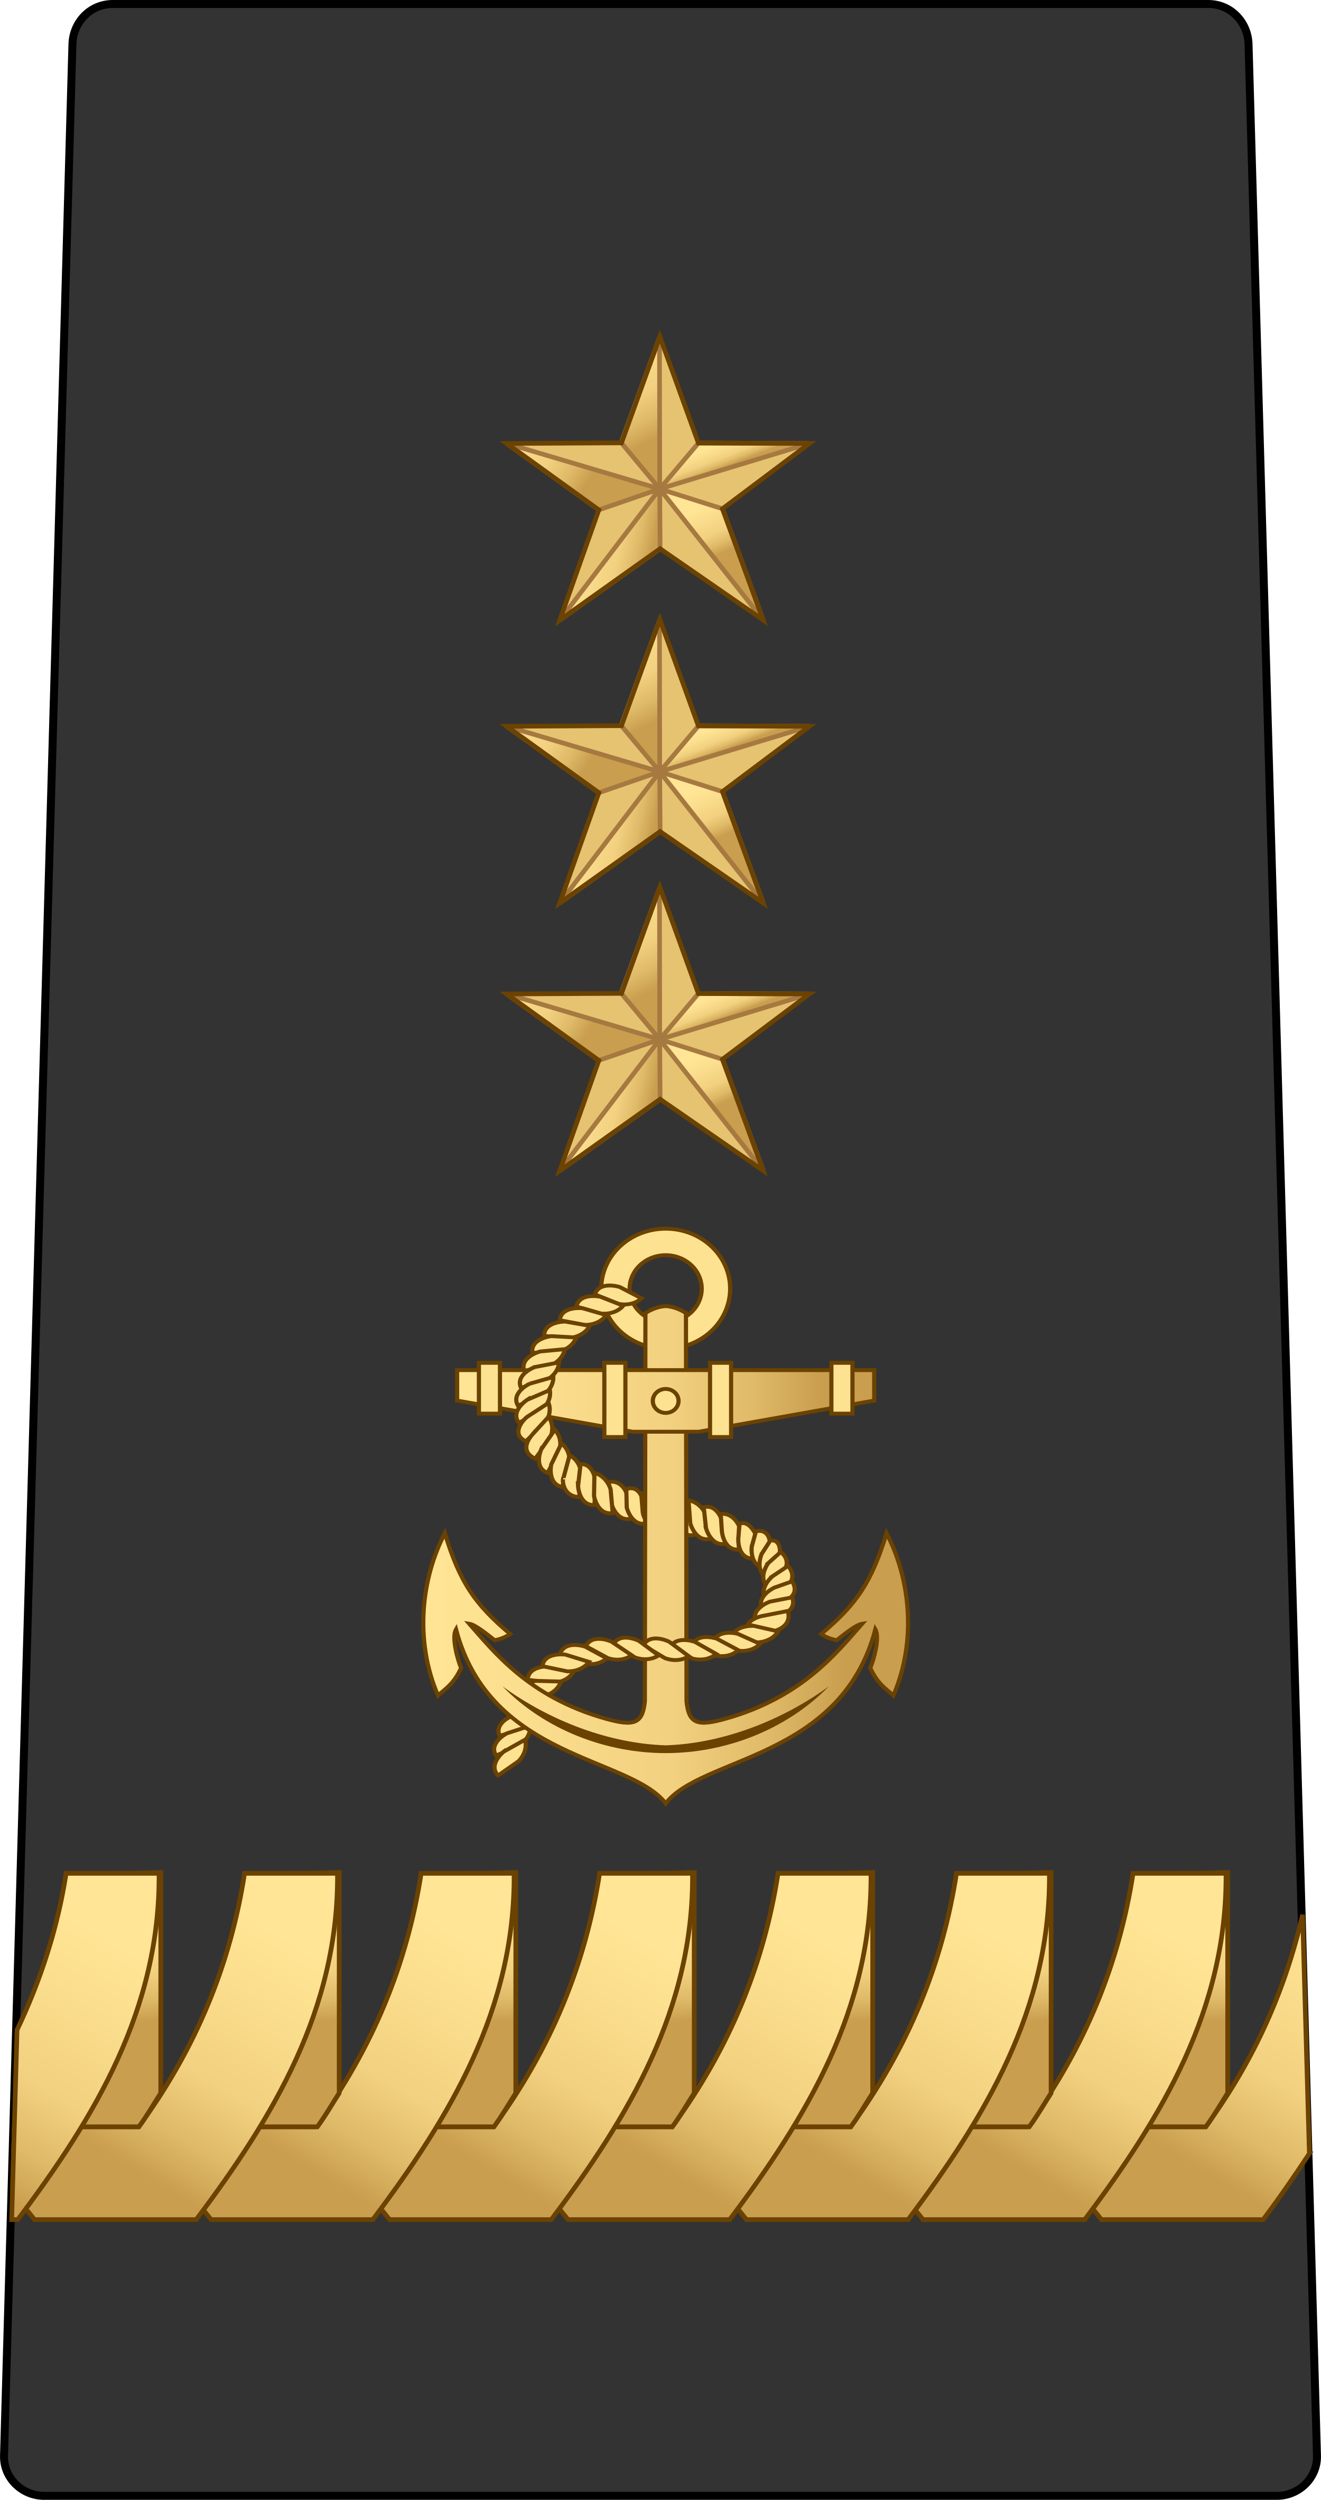 <?xml version="1.0" encoding="UTF-8" standalone="no"?>
<svg
   xmlns:dc="http://purl.org/dc/elements/1.1/"
   xmlns:cc="http://creativecommons.org/ns#"
   xmlns:rdf="http://www.w3.org/1999/02/22-rdf-syntax-ns#"
   xmlns:svg="http://www.w3.org/2000/svg"
   xmlns="http://www.w3.org/2000/svg"
   xmlns:xlink="http://www.w3.org/1999/xlink"
   xmlns:sodipodi="http://sodipodi.sourceforge.net/DTD/sodipodi-0.dtd"
   xmlns:inkscape="http://www.inkscape.org/namespaces/inkscape"
   width="74.603mm"
   height="141.111mm"
   viewBox="0 0 74.603 141.111"
   version="1.1"
   id="svg8"
   inkscape:version="1.0.2-2 (e86c870879, 2021-01-15)"
   sodipodi:docname="Ethiopia-Navy-OF-8.svg">
  <defs
     id="defs2">
    <linearGradient
       id="linearGradient20221"
       gradientUnits="userSpaceOnUse"
       x1="274.913"
       y1="510.481"
       x2="397.753"
       y2="410.023">
      <stop
         id="stop20231"
         style="stop-color:#FFE595"
         offset="0" />
      <stop
         id="stop20229"
         style="stop-color:#FCE090"
         offset="0.168" />
      <stop
         id="stop20227"
         style="stop-color:#F2D180"
         offset="0.51" />
      <stop
         id="stop20225"
         style="stop-color:#DFBA68"
         offset="0.71" />
      <stop
         id="stop20223"
         style="stop-color:#C99E4E"
         offset="0.869" />
    </linearGradient>
    <inkscape:path-effect
       effect="bend_path"
       id="path-effect5187"
       is_visible="true"
       bendpath="m 3946.227,990.811 c -25.642,44.78 -60.878,88.855 38.896,142.857"
       prop_scale="1"
       scale_y_rel="false"
       vertical="true"
       bendpath-nodetypes="cc" />
    <inkscape:path-effect
       bendpath-nodetypes="cc"
       vertical="true"
       scale_y_rel="false"
       prop_scale="1"
       bendpath="m 3946.227,990.811 c -25.642,44.78 -60.878,88.855 38.896,142.857"
       is_visible="true"
       id="path-effect5304"
       effect="bend_path" />
    <inkscape:path-effect
       effect="bend_path"
       id="path-effect5187-4"
       is_visible="true"
       bendpath="m 3946.227,990.811 c -25.642,44.78 -60.878,88.855 38.896,142.857"
       prop_scale="1"
       scale_y_rel="false"
       vertical="true"
       bendpath-nodetypes="cc" />
    <inkscape:path-effect
       bendpath-nodetypes="cc"
       vertical="true"
       scale_y_rel="false"
       prop_scale="1"
       bendpath="m 3946.227,990.811 c -25.642,44.78 -60.878,88.855 38.896,142.857"
       is_visible="true"
       id="path-effect5304-3"
       effect="bend_path" />
    <inkscape:path-effect
       effect="bend_path"
       id="path-effect5187-8"
       is_visible="true"
       bendpath="m 3946.227,990.811 c -25.642,44.78 -60.878,88.855 38.896,142.857"
       prop_scale="1"
       scale_y_rel="false"
       vertical="true"
       bendpath-nodetypes="cc" />
    <inkscape:path-effect
       bendpath-nodetypes="cc"
       vertical="true"
       scale_y_rel="false"
       prop_scale="1"
       bendpath="m 3946.227,990.811 c -25.642,44.78 -60.878,88.855 38.896,142.857"
       is_visible="true"
       id="path-effect5304-4"
       effect="bend_path" />
    <inkscape:path-effect
       effect="bend_path"
       id="path-effect5187-7"
       is_visible="true"
       bendpath="m 3946.227,990.811 c -25.642,44.78 -60.878,88.855 38.896,142.857"
       prop_scale="1"
       scale_y_rel="false"
       vertical="true"
       bendpath-nodetypes="cc" />
    <inkscape:path-effect
       bendpath-nodetypes="cc"
       vertical="true"
       scale_y_rel="false"
       prop_scale="1"
       bendpath="m 3946.227,990.811 c -25.642,44.78 -60.878,88.855 38.896,142.857"
       is_visible="true"
       id="path-effect5304-8"
       effect="bend_path" />
    <linearGradient
       y2="1213.791"
       x2="4237.143"
       y1="1159.862"
       x1="4270.714"
       gradientTransform="matrix(0.294,0,0,0.282,-1000.258,-143.834)"
       gradientUnits="userSpaceOnUse"
       id="linearGradient7578"
       xlink:href="#linearGradient20221"
       inkscape:collect="always" />
    <linearGradient
       y2="1180.576"
       x2="4272.857"
       y1="1152.719"
       x1="4270.714"
       gradientTransform="matrix(0.294,0,0,0.282,-1010.336,-143.834)"
       gradientUnits="userSpaceOnUse"
       id="linearGradient7580"
       xlink:href="#linearGradient20221"
       inkscape:collect="always" />
    <linearGradient
       y2="1213.791"
       x2="4237.143"
       y1="1159.862"
       x1="4270.714"
       gradientTransform="matrix(0.294,0,0,0.282,-1010.336,-143.834)"
       gradientUnits="userSpaceOnUse"
       id="linearGradient7582"
       xlink:href="#linearGradient20221"
       inkscape:collect="always" />
    <linearGradient
       y2="1180.576"
       x2="4272.857"
       y1="1152.719"
       x1="4270.714"
       gradientTransform="matrix(0.294,0,0,0.282,-1020.308,-143.834)"
       gradientUnits="userSpaceOnUse"
       id="linearGradient7584"
       xlink:href="#linearGradient20221"
       inkscape:collect="always" />
    <linearGradient
       y2="1213.791"
       x2="4237.143"
       y1="1159.862"
       x1="4270.714"
       gradientTransform="matrix(0.294,0,0,0.282,-1020.308,-143.834)"
       gradientUnits="userSpaceOnUse"
       id="linearGradient7586"
       xlink:href="#linearGradient20221"
       inkscape:collect="always" />
    <linearGradient
       y2="1180.576"
       x2="4272.857"
       y1="1152.719"
       x1="4270.714"
       gradientTransform="matrix(0.294,0,0,0.282,-1030.386,-143.834)"
       gradientUnits="userSpaceOnUse"
       id="linearGradient7588"
       xlink:href="#linearGradient20221"
       inkscape:collect="always" />
    <linearGradient
       y2="1213.791"
       x2="4237.143"
       y1="1159.862"
       x1="4270.714"
       gradientTransform="matrix(0.294,0,0,0.282,-1030.386,-143.834)"
       gradientUnits="userSpaceOnUse"
       id="linearGradient7590"
       xlink:href="#linearGradient20221"
       inkscape:collect="always" />
    <linearGradient
       y2="1180.576"
       x2="4272.857"
       y1="1152.719"
       x1="4270.714"
       gradientTransform="matrix(0.294,0,0,0.282,-1040.463,-143.834)"
       gradientUnits="userSpaceOnUse"
       id="linearGradient7592"
       xlink:href="#linearGradient20221"
       inkscape:collect="always" />
    <linearGradient
       y2="1213.791"
       x2="4237.143"
       y1="1159.862"
       x1="4270.714"
       gradientTransform="matrix(0.294,0,0,0.282,-1040.463,-143.834)"
       gradientUnits="userSpaceOnUse"
       id="linearGradient7594"
       xlink:href="#linearGradient20221"
       inkscape:collect="always" />
    <linearGradient
       y2="1180.576"
       x2="4272.857"
       y1="1152.719"
       x1="4270.714"
       gradientTransform="matrix(0.294,0,0,0.282,-1050.541,-143.834)"
       gradientUnits="userSpaceOnUse"
       id="linearGradient7596"
       xlink:href="#linearGradient20221"
       inkscape:collect="always" />
    <linearGradient
       y2="1213.791"
       x2="4237.143"
       y1="1159.862"
       x1="4270.714"
       gradientTransform="matrix(0.294,0,0,0.282,-1050.541,-143.834)"
       gradientUnits="userSpaceOnUse"
       id="linearGradient7598"
       xlink:href="#linearGradient20221"
       inkscape:collect="always" />
    <linearGradient
       y2="1180.576"
       x2="4272.857"
       y1="1152.719"
       x1="4270.714"
       gradientTransform="matrix(0.294,0,0,0.282,-1060.514,-143.834)"
       gradientUnits="userSpaceOnUse"
       id="linearGradient7600"
       xlink:href="#linearGradient20221"
       inkscape:collect="always" />
    <linearGradient
       y2="1213.791"
       x2="4237.143"
       y1="1159.862"
       x1="4270.714"
       gradientTransform="matrix(0.294,0,0,0.282,-1060.514,-143.834)"
       gradientUnits="userSpaceOnUse"
       id="linearGradient7602"
       xlink:href="#linearGradient20221"
       inkscape:collect="always" />
    <linearGradient
       y2="1180.576"
       x2="4272.857"
       y1="1152.719"
       x1="4270.714"
       gradientTransform="matrix(0.294,0,0,0.282,-1070.591,-143.834)"
       gradientUnits="userSpaceOnUse"
       id="linearGradient7604"
       xlink:href="#linearGradient20221"
       inkscape:collect="always" />
    <linearGradient
       y2="1213.791"
       x2="4237.143"
       y1="1159.862"
       x1="4270.714"
       gradientTransform="matrix(0.294,0,0,0.282,-1070.591,-143.834)"
       gradientUnits="userSpaceOnUse"
       id="linearGradient7606"
       xlink:href="#linearGradient20221"
       inkscape:collect="always" />
    <linearGradient
       inkscape:collect="always"
       xlink:href="#linearGradient20221"
       id="linearGradient5119"
       gradientUnits="userSpaceOnUse"
       gradientTransform="matrix(3.403,0,0,3.403,-520.779,-1175.3)"
       x1="344.133"
       y1="476.541"
       x2="398.425"
       y2="488.178" />
    <linearGradient
       inkscape:collect="always"
       xlink:href="#linearGradient20221"
       id="linearGradient5121"
       gradientUnits="userSpaceOnUse"
       gradientTransform="matrix(3.403,0,0,3.403,-520.779,-1175.3)"
       x1="289.355"
       y1="417.233"
       x2="352.908"
       y2="456.477" />
    <linearGradient
       inkscape:collect="always"
       xlink:href="#linearGradient20221"
       id="linearGradient5123"
       gradientUnits="userSpaceOnUse"
       gradientTransform="matrix(0.968,3.263,-3.263,0.968,1875.29,-1410.04)"
       x1="299.143"
       y1="428.989"
       x2="376.453"
       y2="414.415" />
    <linearGradient
       inkscape:collect="always"
       xlink:href="#linearGradient20221"
       id="linearGradient5125"
       gradientUnits="userSpaceOnUse"
       x1="938.503"
       y1="226.848"
       x2="958.899"
       y2="279.48" />
    <linearGradient
       inkscape:collect="always"
       xlink:href="#linearGradient20221"
       id="linearGradient5127"
       gradientUnits="userSpaceOnUse"
       x1="900.344"
       y1="353.96"
       x2="949.768"
       y2="464.487" />
    <linearGradient
       inkscape:collect="always"
       xlink:href="#linearGradient20221"
       id="linearGradient5129"
       gradientUnits="userSpaceOnUse"
       gradientTransform="matrix(3.403,0,0,3.403,-520.779,-1175.3)"
       x1="344.133"
       y1="476.541"
       x2="398.425"
       y2="488.178" />
    <linearGradient
       inkscape:collect="always"
       xlink:href="#linearGradient20221"
       id="linearGradient5131"
       gradientUnits="userSpaceOnUse"
       gradientTransform="matrix(3.403,0,0,3.403,-520.779,-1175.3)"
       x1="289.355"
       y1="417.233"
       x2="352.908"
       y2="456.477" />
    <linearGradient
       inkscape:collect="always"
       xlink:href="#linearGradient20221"
       id="linearGradient5133"
       gradientUnits="userSpaceOnUse"
       gradientTransform="matrix(0.968,3.263,-3.263,0.968,1875.29,-1410.04)"
       x1="299.143"
       y1="428.989"
       x2="376.453"
       y2="414.415" />
    <linearGradient
       inkscape:collect="always"
       xlink:href="#linearGradient20221"
       id="linearGradient5135"
       gradientUnits="userSpaceOnUse"
       x1="938.503"
       y1="226.848"
       x2="958.899"
       y2="279.48" />
    <linearGradient
       inkscape:collect="always"
       xlink:href="#linearGradient20221"
       id="linearGradient5137"
       gradientUnits="userSpaceOnUse"
       x1="900.344"
       y1="353.96"
       x2="949.768"
       y2="464.487" />
    <linearGradient
       inkscape:collect="always"
       xlink:href="#linearGradient20221"
       id="linearGradient5139"
       gradientUnits="userSpaceOnUse"
       gradientTransform="matrix(3.403,0,0,3.403,-520.779,-1175.3)"
       x1="344.133"
       y1="476.541"
       x2="398.425"
       y2="488.178" />
    <linearGradient
       inkscape:collect="always"
       xlink:href="#linearGradient20221"
       id="linearGradient5141"
       gradientUnits="userSpaceOnUse"
       gradientTransform="matrix(3.403,0,0,3.403,-520.779,-1175.3)"
       x1="289.355"
       y1="417.233"
       x2="352.908"
       y2="456.477" />
    <linearGradient
       inkscape:collect="always"
       xlink:href="#linearGradient20221"
       id="linearGradient5143"
       gradientUnits="userSpaceOnUse"
       gradientTransform="matrix(0.968,3.263,-3.263,0.968,1875.29,-1410.04)"
       x1="299.143"
       y1="428.989"
       x2="376.453"
       y2="414.415" />
    <linearGradient
       inkscape:collect="always"
       xlink:href="#linearGradient20221"
       id="linearGradient5145"
       gradientUnits="userSpaceOnUse"
       x1="938.503"
       y1="226.848"
       x2="958.899"
       y2="279.48" />
    <linearGradient
       inkscape:collect="always"
       xlink:href="#linearGradient20221"
       id="linearGradient5147"
       gradientUnits="userSpaceOnUse"
       x1="900.344"
       y1="353.96"
       x2="949.768"
       y2="464.487" />
    <clipPath
       clipPathUnits="userSpaceOnUse"
       id="clipPath12526">
      <path
         d="M 11.991,11.991 H 583.285 V 829.899 H 11.991 Z"
         id="path12528"
         inkscape:connector-curvature="0" />
    </clipPath>
    <clipPath
       clipPathUnits="userSpaceOnUse"
       id="clipPath12526-0">
      <path
         d="M 11.991,11.991 H 583.285 V 829.899 H 11.991 Z"
         id="path12528-1"
         inkscape:connector-curvature="0" />
    </clipPath>
    <clipPath
       clipPathUnits="userSpaceOnUse"
       id="clipPath12526-4">
      <path
         d="M 11.991,11.991 H 583.285 V 829.899 H 11.991 Z"
         id="path12528-2"
         inkscape:connector-curvature="0" />
    </clipPath>
    <clipPath
       clipPathUnits="userSpaceOnUse"
       id="clipPath12526-6">
      <path
         d="M 11.991,11.991 H 583.285 V 829.899 H 11.991 Z"
         id="path12528-9"
         inkscape:connector-curvature="0" />
    </clipPath>
    <clipPath
       clipPathUnits="userSpaceOnUse"
       id="clipPath12526-9">
      <path
         d="M 11.991,11.991 H 583.285 V 829.899 H 11.991 Z"
         id="path12528-99"
         inkscape:connector-curvature="0" />
    </clipPath>
    <clipPath
       clipPathUnits="userSpaceOnUse"
       id="clipPath18928">
      <path
         d="M 11.991,11.991 H 583.285 V 829.899 H 11.991 Z"
         id="path18930"
         inkscape:connector-curvature="0" />
    </clipPath>
    <clipPath
       clipPathUnits="userSpaceOnUse"
       id="clipPath12526-62">
      <path
         d="M 11.991,11.991 H 583.285 V 829.899 H 11.991 Z"
         id="path12528-5"
         inkscape:connector-curvature="0" />
    </clipPath>
    <clipPath
       clipPathUnits="userSpaceOnUse"
       id="clipPath18928-4">
      <path
         d="M 11.991,11.991 H 583.285 V 829.899 H 11.991 Z"
         id="path18930-1"
         inkscape:connector-curvature="0" />
    </clipPath>
    <clipPath
       clipPathUnits="userSpaceOnUse"
       id="clipPath12526-2">
      <path
         d="M 11.991,11.991 H 583.285 V 829.899 H 11.991 Z"
         id="path12528-18"
         inkscape:connector-curvature="0" />
    </clipPath>
    <clipPath
       clipPathUnits="userSpaceOnUse"
       id="clipPath18928-5">
      <path
         d="M 11.991,11.991 H 583.285 V 829.899 H 11.991 Z"
         id="path18930-4"
         inkscape:connector-curvature="0" />
    </clipPath>
    <clipPath
       clipPathUnits="userSpaceOnUse"
       id="clipPath12526-3">
      <path
         d="M 11.991,11.991 H 583.285 V 829.899 H 11.991 Z"
         id="path12528-3"
         inkscape:connector-curvature="0" />
    </clipPath>
    <clipPath
       clipPathUnits="userSpaceOnUse"
       id="clipPath18928-3">
      <path
         d="M 11.991,11.991 H 583.285 V 829.899 H 11.991 Z"
         id="path18930-3"
         inkscape:connector-curvature="0" />
    </clipPath>
    <clipPath
       clipPathUnits="userSpaceOnUse"
       id="clipPath12526-44">
      <path
         d="M 11.991,11.991 H 583.285 V 829.899 H 11.991 Z"
         id="path12528-34"
         inkscape:connector-curvature="0" />
    </clipPath>
    <clipPath
       clipPathUnits="userSpaceOnUse"
       id="clipPath18928-6">
      <path
         d="M 11.991,11.991 H 583.285 V 829.899 H 11.991 Z"
         id="path18930-34"
         inkscape:connector-curvature="0" />
    </clipPath>
    <clipPath
       clipPathUnits="userSpaceOnUse"
       id="clipPath12526-93">
      <path
         d="M 11.991,11.991 H 583.285 V 829.899 H 11.991 Z"
         id="path12528-13"
         inkscape:connector-curvature="0" />
    </clipPath>
    <clipPath
       id="clipPath12526-8"
       clipPathUnits="userSpaceOnUse">
      <path
         inkscape:connector-curvature="0"
         id="path12528-8"
         d="M 11.991,11.991 H 583.285 V 829.899 H 11.991 Z" />
    </clipPath>
    <clipPath
       id="clipPath12526-0-5"
       clipPathUnits="userSpaceOnUse">
      <path
         inkscape:connector-curvature="0"
         id="path12528-1-3"
         d="M 11.991,11.991 H 583.285 V 829.899 H 11.991 Z" />
    </clipPath>
    <clipPath
       id="clipPath12526-4-9"
       clipPathUnits="userSpaceOnUse">
      <path
         inkscape:connector-curvature="0"
         id="path12528-2-8"
         d="M 11.991,11.991 H 583.285 V 829.899 H 11.991 Z" />
    </clipPath>
    <clipPath
       id="clipPath12526-6-3"
       clipPathUnits="userSpaceOnUse">
      <path
         inkscape:connector-curvature="0"
         id="path12528-9-2"
         d="M 11.991,11.991 H 583.285 V 829.899 H 11.991 Z" />
    </clipPath>
    <clipPath
       id="clipPath12526-9-1"
       clipPathUnits="userSpaceOnUse">
      <path
         inkscape:connector-curvature="0"
         id="path12528-99-5"
         d="M 11.991,11.991 H 583.285 V 829.899 H 11.991 Z" />
    </clipPath>
    <clipPath
       id="clipPath18928-34"
       clipPathUnits="userSpaceOnUse">
      <path
         inkscape:connector-curvature="0"
         id="path18930-33"
         d="M 11.991,11.991 H 583.285 V 829.899 H 11.991 Z" />
    </clipPath>
    <clipPath
       id="clipPath12526-62-9"
       clipPathUnits="userSpaceOnUse">
      <path
         inkscape:connector-curvature="0"
         id="path12528-5-6"
         d="M 11.991,11.991 H 583.285 V 829.899 H 11.991 Z" />
    </clipPath>
    <clipPath
       id="clipPath18928-4-5"
       clipPathUnits="userSpaceOnUse">
      <path
         inkscape:connector-curvature="0"
         id="path18930-1-5"
         d="M 11.991,11.991 H 583.285 V 829.899 H 11.991 Z" />
    </clipPath>
    <clipPath
       id="clipPath12526-2-2"
       clipPathUnits="userSpaceOnUse">
      <path
         inkscape:connector-curvature="0"
         id="path12528-18-4"
         d="M 11.991,11.991 H 583.285 V 829.899 H 11.991 Z" />
    </clipPath>
    <clipPath
       id="clipPath18928-5-7"
       clipPathUnits="userSpaceOnUse">
      <path
         inkscape:connector-curvature="0"
         id="path18930-4-5"
         d="M 11.991,11.991 H 583.285 V 829.899 H 11.991 Z" />
    </clipPath>
    <clipPath
       id="clipPath12526-3-8"
       clipPathUnits="userSpaceOnUse">
      <path
         inkscape:connector-curvature="0"
         id="path12528-3-7"
         d="M 11.991,11.991 H 583.285 V 829.899 H 11.991 Z" />
    </clipPath>
    <clipPath
       id="clipPath18928-3-8"
       clipPathUnits="userSpaceOnUse">
      <path
         inkscape:connector-curvature="0"
         id="path18930-3-6"
         d="M 11.991,11.991 H 583.285 V 829.899 H 11.991 Z" />
    </clipPath>
    <clipPath
       id="clipPath12526-44-1"
       clipPathUnits="userSpaceOnUse">
      <path
         inkscape:connector-curvature="0"
         id="path12528-34-6"
         d="M 11.991,11.991 H 583.285 V 829.899 H 11.991 Z" />
    </clipPath>
    <clipPath
       id="clipPath18928-6-3"
       clipPathUnits="userSpaceOnUse">
      <path
         inkscape:connector-curvature="0"
         id="path18930-34-8"
         d="M 11.991,11.991 H 583.285 V 829.899 H 11.991 Z" />
    </clipPath>
    <clipPath
       id="clipPath12526-93-1"
       clipPathUnits="userSpaceOnUse">
      <path
         inkscape:connector-curvature="0"
         id="path12528-13-7"
         d="M 11.991,11.991 H 583.285 V 829.899 H 11.991 Z" />
    </clipPath>
    <linearGradient
       inkscape:collect="always"
       xlink:href="#linearGradient20221"
       id="linearGradient1335"
       x1="-420.433"
       y1="690.032"
       x2="-374.638"
       y2="690.032"
       gradientUnits="userSpaceOnUse" />
    <linearGradient
       inkscape:collect="always"
       xlink:href="#linearGradient20221"
       id="linearGradient1343"
       x1="-417.261"
       y1="674.483"
       x2="-377.809"
       y2="674.483"
       gradientUnits="userSpaceOnUse" />
  </defs>
  <sodipodi:namedview
     id="base"
     pagecolor="#ffffff"
     bordercolor="#666666"
     borderopacity="1.0"
     inkscape:pageopacity="0.0"
     inkscape:pageshadow="2"
     inkscape:zoom="0.7"
     inkscape:cx="-199.12389"
     inkscape:cy="379.68542"
     inkscape:document-units="mm"
     inkscape:current-layer="layer1"
     showgrid="false"
     inkscape:window-width="1920"
     inkscape:window-height="991"
     inkscape:window-x="-9"
     inkscape:window-y="-9"
     inkscape:window-maximized="1"
     inkscape:snap-bbox="true"
     inkscape:snap-bbox-midpoints="true"
     inkscape:document-rotation="0" />
  <g
     inkscape:label="Layer 1"
     inkscape:groupmode="layer"
     id="layer1"
     transform="translate(-178.652,-73.834)">
    <path
       sodipodi:nodetypes="cssccccsscc"
       inkscape:connector-curvature="0"
       id="path4215"
       d="m 181.152,214.72 c -1.259,0 -2.309,-1.014 -2.273,-2.273 L 182.743,76.332 c 0.036,-1.259 1.014,-2.273 2.273,-2.273 v 0 c 20.625,0 41.25,0 61.874,0 v 0 c 1.259,0 2.238,1.014 2.273,2.273 l 3.865,136.114 c 0.036,1.259 -1.014,2.273 -2.273,2.273 -23.201,0 -46.403,0 -69.604,0 z"
       style="opacity:1;fill:#333333;fill-opacity:1;fill-rule:nonzero;stroke:#000000;stroke-width:0.45;stroke-linecap:round;stroke-linejoin:round;stroke-miterlimit:4;stroke-dasharray:none;stroke-dashoffset:0;stroke-opacity:1" />
    <g
       id="g8145"
       transform="matrix(0.028,0,0,0.028,192.542,123.755)"
       style="stroke-width:9.392;stroke-miterlimit:4;stroke-dasharray:none">
      <path
         inkscape:connector-curvature="0"
         id="path8147"
         style="fill:#e6c371;fill-opacity:1;fill-rule:evenodd;stroke:none;stroke-width:9.392;stroke-miterlimit:4;stroke-dasharray:none"
         d="m 757.476,219.746 77.357,-214.213 77.736,214.562 223.961,0.868 L 961.118,352.619 1043.189,576.935 835.366,433.204 632.943,577.153 711.725,354.914 525.909,220.956 Z" />
      <path
         inkscape:connector-curvature="0"
         id="path8149"
         style="fill:url(#linearGradient5119);fill-opacity:1;fill-rule:evenodd;stroke:#a67940;stroke-width:9.392;stroke-miterlimit:4;stroke-dasharray:none;stroke-opacity:1"
         d="M 835.366,433.204 632.943,577.153 834.55,312.536 Z" />
      <path
         inkscape:connector-curvature="0"
         id="path8151"
         style="fill:url(#linearGradient5121);fill-opacity:1;fill-rule:evenodd;stroke:#a67940;stroke-width:9.392;stroke-miterlimit:4;stroke-dasharray:none;stroke-opacity:1"
         d="M 834.539,312.523 711.725,354.914 525.909,220.956 Z" />
      <path
         inkscape:connector-curvature="0"
         id="path8153"
         style="fill:url(#linearGradient5123);fill-opacity:1;fill-rule:evenodd;stroke:#a67940;stroke-width:9.392;stroke-miterlimit:4;stroke-dasharray:none;stroke-opacity:1"
         d="M 834.541,312.551 756.835,219.422 834.095,7.64 Z" />
      <path
         inkscape:connector-curvature="0"
         id="path8155"
         style="fill:url(#linearGradient5125);fill-opacity:1;fill-rule:evenodd;stroke:#a67940;stroke-width:9.392;stroke-miterlimit:4;stroke-dasharray:none;stroke-opacity:1"
         d="m 912.569,220.095 223.961,0.868 -301.975,91.585 z" />
      <path
         inkscape:connector-curvature="0"
         id="path8157"
         style="fill:url(#linearGradient5127);fill-opacity:1;fill-rule:evenodd;stroke:#a67940;stroke-width:9.392;stroke-miterlimit:4;stroke-dasharray:none;stroke-opacity:1"
         d="M 961.118,352.619 1043.189,576.935 834.555,312.565 Z" />
      <path
         inkscape:connector-curvature="0"
         id="path8159"
         style="fill:none;stroke:#6b4200;stroke-width:9.392;stroke-linecap:butt;stroke-linejoin:miter;stroke-miterlimit:4;stroke-dasharray:none;stroke-opacity:1"
         d="m 757.476,219.746 77.357,-214.213 77.736,214.562 223.961,0.868 L 961.118,352.619 1043.189,576.935 835.366,433.204 632.943,577.153 711.725,354.914 525.909,220.956 Z" />
    </g>
    <g
       transform="matrix(0.028,0,0,0.028,192.542,108.645)"
       id="g8171"
       style="stroke-width:9.392;stroke-miterlimit:4;stroke-dasharray:none">
      <path
         d="m 757.476,219.746 77.357,-214.213 77.736,214.562 223.961,0.868 L 961.118,352.619 1043.189,576.935 835.366,433.204 632.943,577.153 711.725,354.914 525.909,220.956 Z"
         style="fill:#e6c371;fill-opacity:1;fill-rule:evenodd;stroke:none;stroke-width:9.392;stroke-miterlimit:4;stroke-dasharray:none"
         id="path8173"
         inkscape:connector-curvature="0" />
      <path
         d="M 835.366,433.204 632.943,577.153 834.55,312.536 Z"
         style="fill:url(#linearGradient5129);fill-opacity:1;fill-rule:evenodd;stroke:#a67940;stroke-width:9.392;stroke-miterlimit:4;stroke-dasharray:none;stroke-opacity:1"
         id="path8175"
         inkscape:connector-curvature="0" />
      <path
         d="M 834.539,312.523 711.725,354.914 525.909,220.956 Z"
         style="fill:url(#linearGradient5131);fill-opacity:1;fill-rule:evenodd;stroke:#a67940;stroke-width:9.392;stroke-miterlimit:4;stroke-dasharray:none;stroke-opacity:1"
         id="path8177"
         inkscape:connector-curvature="0" />
      <path
         d="M 834.541,312.551 756.835,219.422 834.095,7.64 Z"
         style="fill:url(#linearGradient5133);fill-opacity:1;fill-rule:evenodd;stroke:#a67940;stroke-width:9.392;stroke-miterlimit:4;stroke-dasharray:none;stroke-opacity:1"
         id="path8179"
         inkscape:connector-curvature="0" />
      <path
         d="m 912.569,220.095 223.961,0.868 -301.975,91.585 z"
         style="fill:url(#linearGradient5135);fill-opacity:1;fill-rule:evenodd;stroke:#a67940;stroke-width:9.392;stroke-miterlimit:4;stroke-dasharray:none;stroke-opacity:1"
         id="path8181"
         inkscape:connector-curvature="0" />
      <path
         d="M 961.118,352.619 1043.189,576.935 834.555,312.565 Z"
         style="fill:url(#linearGradient5137);fill-opacity:1;fill-rule:evenodd;stroke:#a67940;stroke-width:9.392;stroke-miterlimit:4;stroke-dasharray:none;stroke-opacity:1"
         id="path8183"
         inkscape:connector-curvature="0" />
      <path
         d="m 757.476,219.746 77.357,-214.213 77.736,214.562 223.961,0.868 L 961.118,352.619 1043.189,576.935 835.366,433.204 632.943,577.153 711.725,354.914 525.909,220.956 Z"
         style="fill:none;stroke:#6b4200;stroke-width:9.392;stroke-linecap:butt;stroke-linejoin:miter;stroke-miterlimit:4;stroke-dasharray:none;stroke-opacity:1"
         id="path8185"
         inkscape:connector-curvature="0" />
    </g>
    <g
       transform="matrix(0.028,0,0,0.028,192.542,92.68)"
       id="g8197"
       style="stroke-width:9.392;stroke-miterlimit:4;stroke-dasharray:none">
      <path
         d="m 757.476,219.746 77.357,-214.213 77.736,214.562 223.961,0.868 L 961.118,352.619 1043.189,576.935 835.366,433.204 632.943,577.153 711.725,354.914 525.909,220.956 Z"
         style="fill:#e6c371;fill-opacity:1;fill-rule:evenodd;stroke:none;stroke-width:9.392;stroke-miterlimit:4;stroke-dasharray:none"
         id="path8199"
         inkscape:connector-curvature="0" />
      <path
         d="M 835.366,433.204 632.943,577.153 834.55,312.536 Z"
         style="fill:url(#linearGradient5139);fill-opacity:1;fill-rule:evenodd;stroke:#a67940;stroke-width:9.392;stroke-miterlimit:4;stroke-dasharray:none;stroke-opacity:1"
         id="path8201"
         inkscape:connector-curvature="0" />
      <path
         d="M 834.539,312.523 711.725,354.914 525.909,220.956 Z"
         style="fill:url(#linearGradient5141);fill-opacity:1;fill-rule:evenodd;stroke:#a67940;stroke-width:9.392;stroke-miterlimit:4;stroke-dasharray:none;stroke-opacity:1"
         id="path8203"
         inkscape:connector-curvature="0" />
      <path
         d="M 834.541,312.551 756.835,219.422 834.095,7.64 Z"
         style="fill:url(#linearGradient5143);fill-opacity:1;fill-rule:evenodd;stroke:#a67940;stroke-width:9.392;stroke-miterlimit:4;stroke-dasharray:none;stroke-opacity:1"
         id="path8205"
         inkscape:connector-curvature="0" />
      <path
         d="m 912.569,220.095 223.961,0.868 -301.975,91.585 z"
         style="fill:url(#linearGradient5145);fill-opacity:1;fill-rule:evenodd;stroke:#a67940;stroke-width:9.392;stroke-miterlimit:4;stroke-dasharray:none;stroke-opacity:1"
         id="path8207"
         inkscape:connector-curvature="0" />
      <path
         d="M 961.118,352.619 1043.189,576.935 834.555,312.565 Z"
         style="fill:url(#linearGradient5147);fill-opacity:1;fill-rule:evenodd;stroke:#a67940;stroke-width:9.392;stroke-miterlimit:4;stroke-dasharray:none;stroke-opacity:1"
         id="path8209"
         inkscape:connector-curvature="0" />
      <path
         d="m 757.476,219.746 77.357,-214.213 77.736,214.562 223.961,0.868 L 961.118,352.619 1043.189,576.935 835.366,433.204 632.943,577.153 711.725,354.914 525.909,220.956 Z"
         style="fill:none;stroke:#6b4200;stroke-width:9.392;stroke-linecap:butt;stroke-linejoin:miter;stroke-miterlimit:4;stroke-dasharray:none;stroke-opacity:1"
         id="path8211"
         inkscape:connector-curvature="0" />
    </g>
    <path
       id="path7388"
       d="m 252.599,195.395 -0.383,-13.478 c -0.96,4.175 -2.703,8.182 -5.482,11.969 h -7.138 l -0.525,3.023 1.785,2.217 h 9.133 c 0.919,-1.223 1.78,-2.47 2.611,-3.731 z"
       style="fill:url(#linearGradient7578);fill-opacity:1;fill-rule:evenodd;stroke:#6b4200;stroke-width:0.265;stroke-linecap:butt;stroke-linejoin:miter;stroke-opacity:1;stroke-miterlimit:4;stroke-dasharray:none"
       inkscape:connector-curvature="0" />
    <path
       inkscape:connector-curvature="0"
       style="fill:url(#linearGradient7580);fill-opacity:1;fill-rule:evenodd;stroke:#6b4200;stroke-width:0.265;stroke-linecap:butt;stroke-linejoin:miter;stroke-opacity:1;stroke-miterlimit:4;stroke-dasharray:none"
       d="m 247.986,179.532 -5.345,0.143 v 14.212 h 4.111 c 0.459,-0.625 0.828,-1.27 1.234,-1.906 z"
       id="path7390" />
    <path
       sodipodi:nodetypes="cccccccc"
       inkscape:connector-curvature="0"
       id="path7392"
       d="m 229.519,193.886 h 7.138 c 3.296,-4.492 5.206,-9.279 5.984,-14.308 h 5.249 c 0.066,7.661 -3.617,13.747 -7.978,19.548 h -9.133 l -1.785,-2.217 z"
       style="fill:url(#linearGradient7582);fill-opacity:1;fill-rule:evenodd;stroke:#6b4200;stroke-width:0.265;stroke-linecap:butt;stroke-linejoin:miter;stroke-opacity:1;stroke-miterlimit:4;stroke-dasharray:none" />
    <path
       inkscape:connector-curvature="0"
       style="fill:url(#linearGradient7584);fill-opacity:1;fill-rule:evenodd;stroke:#6b4200;stroke-width:0.265;stroke-linecap:butt;stroke-linejoin:miter;stroke-opacity:1;stroke-miterlimit:4;stroke-dasharray:none"
       d="m 238.013,179.532 -5.345,0.143 v 14.212 h 4.111 c 0.459,-0.625 0.828,-1.27 1.234,-1.906 z"
       id="path7394" />
    <path
       sodipodi:nodetypes="cccccccc"
       inkscape:connector-curvature="0"
       id="path7396"
       d="m 219.546,193.886 h 7.138 c 3.296,-4.492 5.206,-9.279 5.984,-14.308 h 5.249 c 0.066,7.661 -3.617,13.747 -7.978,19.548 h -9.133 l -1.785,-2.217 z"
       style="fill:url(#linearGradient7586);fill-opacity:1;fill-rule:evenodd;stroke:#6b4200;stroke-width:0.265;stroke-linecap:butt;stroke-linejoin:miter;stroke-opacity:1;stroke-miterlimit:4;stroke-dasharray:none" />
    <path
       id="path7398"
       d="m 227.936,179.532 -5.345,0.143 v 14.212 h 4.111 c 0.459,-0.625 0.828,-1.27 1.234,-1.906 z"
       style="fill:url(#linearGradient7588);fill-opacity:1;fill-rule:evenodd;stroke:#6b4200;stroke-width:0.265;stroke-linecap:butt;stroke-linejoin:miter;stroke-opacity:1;stroke-miterlimit:4;stroke-dasharray:none"
       inkscape:connector-curvature="0" />
    <path
       style="fill:url(#linearGradient7590);fill-opacity:1;fill-rule:evenodd;stroke:#6b4200;stroke-width:0.265;stroke-linecap:butt;stroke-linejoin:miter;stroke-opacity:1;stroke-miterlimit:4;stroke-dasharray:none"
       d="m 209.469,193.886 h 7.138 c 3.296,-4.492 5.206,-9.279 5.984,-14.308 h 5.249 c 0.066,7.661 -3.617,13.747 -7.978,19.548 h -9.133 l -1.785,-2.217 z"
       id="path7400"
       inkscape:connector-curvature="0"
       sodipodi:nodetypes="cccccccc" />
    <path
       inkscape:connector-curvature="0"
       style="fill:url(#linearGradient7592);fill-opacity:1;fill-rule:evenodd;stroke:#6b4200;stroke-width:0.265;stroke-linecap:butt;stroke-linejoin:miter;stroke-opacity:1;stroke-miterlimit:4;stroke-dasharray:none"
       d="m 217.858,179.532 -5.345,0.143 v 14.212 h 4.111 c 0.459,-0.625 0.828,-1.27 1.234,-1.906 z"
       id="path7402" />
    <path
       sodipodi:nodetypes="cccccccc"
       inkscape:connector-curvature="0"
       id="path7404"
       d="m 199.391,193.886 h 7.138 c 3.296,-4.492 5.206,-9.279 5.984,-14.308 h 5.249 c 0.066,7.661 -3.617,13.747 -7.978,19.548 h -9.133 l -1.785,-2.217 z"
       style="fill:url(#linearGradient7594);fill-opacity:1;fill-rule:evenodd;stroke:#6b4200;stroke-width:0.265;stroke-linecap:butt;stroke-linejoin:miter;stroke-opacity:1;stroke-miterlimit:4;stroke-dasharray:none" />
    <path
       id="path7406"
       d="m 207.781,179.532 -5.345,0.143 v 14.212 h 4.111 c 0.459,-0.625 0.828,-1.27 1.234,-1.906 z"
       style="fill:url(#linearGradient7596);fill-opacity:1;fill-rule:evenodd;stroke:#6b4200;stroke-width:0.265;stroke-linecap:butt;stroke-linejoin:miter;stroke-opacity:1;stroke-miterlimit:4;stroke-dasharray:none"
       inkscape:connector-curvature="0" />
    <path
       style="fill:url(#linearGradient7598);fill-opacity:1;fill-rule:evenodd;stroke:#6b4200;stroke-width:0.265;stroke-linecap:butt;stroke-linejoin:miter;stroke-opacity:1;stroke-miterlimit:4;stroke-dasharray:none"
       d="m 189.314,193.886 h 7.138 c 3.296,-4.492 5.206,-9.279 5.984,-14.308 h 5.249 c 0.066,7.661 -3.617,13.747 -7.978,19.548 h -9.133 l -1.785,-2.217 z"
       id="path7408"
       inkscape:connector-curvature="0"
       sodipodi:nodetypes="cccccccc" />
    <path
       id="path7410"
       d="m 197.808,179.532 -5.345,0.143 v 14.212 h 4.111 c 0.459,-0.625 0.828,-1.27 1.234,-1.906 z"
       style="fill:url(#linearGradient7600);fill-opacity:1;fill-rule:evenodd;stroke:#6b4200;stroke-width:0.265;stroke-linecap:butt;stroke-linejoin:miter;stroke-opacity:1;stroke-miterlimit:4;stroke-dasharray:none"
       inkscape:connector-curvature="0" />
    <path
       id="path7412"
       d="m 179.46,193.886 -0.105,3.692 1.246,1.548 h 9.133 c 4.361,-5.801 8.044,-11.888 7.978,-19.548 h -5.249 c -0.777,5.029 -2.688,9.817 -5.983,14.308 z"
       style="fill:url(#linearGradient7602);fill-opacity:1;fill-rule:evenodd;stroke:#6b4200;stroke-width:0.265;stroke-linecap:butt;stroke-linejoin:miter;stroke-opacity:1;stroke-miterlimit:4;stroke-dasharray:none"
       inkscape:connector-curvature="0" />
    <path
       inkscape:connector-curvature="0"
       style="fill:url(#linearGradient7604);fill-opacity:1;fill-rule:evenodd;stroke:#6b4200;stroke-width:0.265;stroke-linecap:butt;stroke-linejoin:miter;stroke-opacity:1;stroke-miterlimit:4;stroke-dasharray:none"
       d="m 187.731,179.532 -5.345,0.143 v 14.212 h 4.111 c 0.459,-0.625 0.828,-1.27 1.234,-1.906 z"
       id="path7414" />
    <path
       id="path7416"
       d="m 179.615,188.418 -0.304,10.708 h 0.345 c 4.361,-5.801 8.044,-11.888 7.978,-19.548 h -5.249 c -0.47,3.043 -1.414,5.986 -2.77,8.84 z"
       style="fill:url(#linearGradient7606);fill-opacity:1;fill-rule:evenodd;stroke:#6b4200;stroke-width:0.265;stroke-linecap:butt;stroke-linejoin:miter;stroke-opacity:1;stroke-miterlimit:4;stroke-dasharray:none"
       inkscape:connector-curvature="0" />
    <g
       style="fill:#ffe24b;stroke-width:3.223"
       id="g4"
       transform="matrix(0.122,0,0,0.124,19.046,62.45)" />
    <g
       style="fill:#ffe24b;stroke-width:3.223"
       id="g6"
       transform="matrix(-0.122,0,0,0.124,656.123,62.45)" />
    <g
       style="fill:#ffe24b;stroke-width:3.223"
       id="g8"
       transform="matrix(0.122,0,0,0.124,319.931,55.744)" />
    <g
       style="fill:#ffe24b;stroke-width:3.223"
       id="g10"
       transform="matrix(-0.122,0,0,0.124,956.996,55.744)" />
    <g
       style="fill:#ffe24b;stroke-width:3.223"
       id="g12"
       transform="matrix(0.01,0,0,0.008,154.47,160.758)" />
    <g
       style="fill:#ffe24b;stroke-width:3.223"
       id="g14"
       transform="matrix(-0.01,0,0,0.008,205.878,160.758)" />
    <g
       style="fill:#ffe24b;stroke-width:3.223"
       id="g16"
       transform="matrix(0.01,0,0,0.008,178.749,160.32)" />
    <g
       style="fill:#ffe24b;stroke-width:3.223"
       id="g18"
       transform="matrix(-0.01,0,0,0.008,230.157,160.32)" />
    <g
       id="g4884"
       transform="matrix(0.265,0,0,0.265,56.484,109.249)">
      <g
         transform="translate(-2.73,-20.433)"
         id="g6125" />
    </g>
    <path
       style="fill:#e39312;fill-opacity:1;stroke:none;stroke-width:0.265"
       d=""
       id="path3950"
       inkscape:connector-curvature="0" />
    <g
       style="fill:#fde292;fill-opacity:1;stroke:#6b4200;stroke-width:0.39;stroke-miterlimit:4;stroke-dasharray:none;stroke-opacity:1"
       transform="matrix(0.603,0,0,0.561,455.96,-225.472)"
       id="g51713">
      <path
         sodipodi:nodetypes="ccccc"
         stroke-miterlimit="3.864"
         d="m -408.422,701.189 2.276,0.531 c -0.641,1.125 -1.954,1.129 -1.954,1.129 l -2.366,-0.308 c 0.062,-1.463 2.044,-1.352 2.044,-1.352 z"
         id="path51715"
         inkscape:connector-curvature="0"
         style="display:inline;fill:#fde292;fill-opacity:1;stroke:#6b4200;stroke-width:0.39;stroke-miterlimit:4;stroke-dasharray:none;stroke-opacity:1" />
      <path
         style="display:inline;fill:#fde292;fill-opacity:1;stroke:#6b4200;stroke-width:0.39;stroke-miterlimit:4;stroke-dasharray:none;stroke-opacity:1"
         inkscape:connector-curvature="0"
         id="path51717"
         d="m -409.674,702.65 2.336,0.069 c -0.406,1.23 -1.692,1.494 -1.692,1.494 l -2.38,0.166 c -0.229,-1.446 1.735,-1.73 1.735,-1.73 z"
         stroke-miterlimit="3.864"
         sodipodi:nodetypes="ccccc" />
      <path
         sodipodi:nodetypes="ccccc"
         stroke-miterlimit="3.864"
         d="m -410.757,704.27 2.325,-0.236 c -0.242,1.272 -1.482,1.702 -1.482,1.702 l -2.338,0.476 c -0.416,-1.404 1.495,-1.941 1.495,-1.941 z"
         id="path51719"
         inkscape:connector-curvature="0"
         style="display:inline;fill:#fde292;fill-opacity:1;stroke:#6b4200;stroke-width:0.39;stroke-miterlimit:4;stroke-dasharray:none;stroke-opacity:1" />
      <path
         style="display:inline;fill:#fde292;fill-opacity:1;stroke:#6b4200;stroke-width:0.39;stroke-miterlimit:4;stroke-dasharray:none;stroke-opacity:1"
         inkscape:connector-curvature="0"
         id="path51721"
         d="m -411.776,706.113 2.296,-0.437 c -0.13,1.289 -1.329,1.824 -1.329,1.824 l -2.288,0.677 c -0.536,-1.363 1.321,-2.064 1.321,-2.064 z"
         stroke-miterlimit="3.864"
         sodipodi:nodetypes="ccccc" />
      <path
         sodipodi:nodetypes="ccccc"
         stroke-miterlimit="3.864"
         d="m -412.423,707.936 2.208,-0.768 c 0.059,1.294 -1.048,1.999 -1.048,1.999 l -2.164,1.004 c -0.73,-1.27 1.005,-2.235 1.005,-2.235 z"
         id="path51723"
         inkscape:connector-curvature="0"
         style="display:inline;fill:#fde292;fill-opacity:1;stroke:#6b4200;stroke-width:0.39;stroke-miterlimit:4;stroke-dasharray:none;stroke-opacity:1" />
      <path
         style="display:inline;fill:#fde292;fill-opacity:1;stroke:#6b4200;stroke-width:0.39;stroke-miterlimit:4;stroke-dasharray:none;stroke-opacity:1"
         inkscape:connector-curvature="0"
         id="path51725"
         d="m -412.713,709.778 2.002,-1.207 c 0.325,1.254 -0.614,2.172 -0.614,2.172 l -1.911,1.428 c -0.976,-1.092 0.523,-2.394 0.523,-2.394 z"
         stroke-miterlimit="3.864"
         sodipodi:nodetypes="ccccc" />
      <path
         style="display:inline;fill:#fde292;fill-opacity:1;stroke:#6b4200;stroke-width:0.39;stroke-miterlimit:4;stroke-dasharray:none;stroke-opacity:1"
         inkscape:connector-curvature="0"
         id="path51727"
         d="m -402.642,684.741 -0.229,-2.109 c 1.341,-0.231 1.742,1.303 1.736,1.342 l 0.355,2.359 c -1.424,0.343 -1.862,-1.593 -1.862,-1.593 z"
         stroke-miterlimit="3.864"
         sodipodi:nodetypes="cccccc" />
      <path
         sodipodi:nodetypes="ccccc"
         stroke-miterlimit="3.864"
         d="m -401.223,683.369 c 1.211,-0.499 1.548,1.075 1.548,1.079 l 0.355,2.359 c -1.424,0.343 -1.862,-1.593 -1.862,-1.593 z"
         id="path51729"
         inkscape:connector-curvature="0"
         style="display:inline;fill:#fde292;fill-opacity:1;stroke:#6b4200;stroke-width:0.39;stroke-miterlimit:4;stroke-dasharray:none;stroke-opacity:1" />
      <path
         style="display:inline;fill:#fde292;fill-opacity:1;stroke:#6b4200;stroke-width:0.39;stroke-miterlimit:4;stroke-dasharray:none;stroke-opacity:1"
         inkscape:connector-curvature="0"
         id="path51731"
         d="m -399.675,685.787 -0.154,-2.034 c 1.258,0.307 1.661,1.267 1.661,1.267 l 0.355,2.359 c -1.424,0.343 -1.862,-1.593 -1.862,-1.593 z"
         stroke-miterlimit="3.864"
         sodipodi:nodetypes="cccccc" />
      <path
         sodipodi:nodetypes="ccccc"
         stroke-miterlimit="3.864"
         d="m -398.199,686.179 -0.116,-2.334 c 1.258,0.307 1.623,1.568 1.623,1.568 l 0.355,2.359 c -1.424,0.343 -1.862,-1.593 -1.862,-1.593 z"
         id="path51733"
         inkscape:connector-curvature="0"
         style="display:inline;fill:#fde292;fill-opacity:1;stroke:#6b4200;stroke-width:0.39;stroke-miterlimit:4;stroke-dasharray:none;stroke-opacity:1" />
      <path
         style="display:inline;fill:#fde292;fill-opacity:1;stroke:#6b4200;stroke-width:0.39;stroke-miterlimit:4;stroke-dasharray:none;stroke-opacity:1"
         inkscape:connector-curvature="0"
         id="path51735"
         d="m -396.75,686.489 -0.304,-2.317 c 1.279,0.204 1.745,1.432 1.745,1.432 l 0.544,2.323 c -1.391,0.457 -1.985,-1.437 -1.985,-1.437 z"
         stroke-miterlimit="3.864"
         sodipodi:nodetypes="ccccc" />
      <path
         sodipodi:nodetypes="ccccc"
         stroke-miterlimit="3.864"
         d="m -395.235,686.8 -0.165,-2.332 c 1.264,0.281 1.656,1.534 1.656,1.534 l 0.404,2.351 c -1.416,0.372 -1.895,-1.554 -1.895,-1.554 z"
         id="path51737"
         inkscape:connector-curvature="0"
         style="display:inline;fill:#fde292;fill-opacity:1;stroke:#6b4200;stroke-width:0.39;stroke-miterlimit:4;stroke-dasharray:none;stroke-opacity:1" />
      <path
         style="fill:#fde292;fill-opacity:1;stroke:#6b4200;stroke-width:0.39;stroke-linejoin:miter;stroke-miterlimit:4;stroke-dasharray:none;stroke-opacity:1"
         d="m -397.535,657.154 a 6.037,6.037 0 0 0 -6.037,6.037 6.037,6.037 0 0 0 6.037,6.037 6.037,6.037 0 0 0 6.037,-6.037 6.037,6.037 0 0 0 -6.037,-6.037 z m 0,2.664 a 3.375,3.375 0 0 1 3.373,3.373 3.375,3.375 0 0 1 -3.373,3.375 3.375,3.375 0 0 1 -3.375,-3.375 3.375,3.375 0 0 1 3.375,-3.373 z"
         id="path51739"
         inkscape:connector-curvature="0" />
      <path
         style="fill:url(#linearGradient1335);fill-opacity:1.0;fill-rule:evenodd;stroke:#6b4200;stroke-width:0.39;stroke-linecap:butt;stroke-linejoin:miter;stroke-miterlimit:4;stroke-dasharray:none;stroke-opacity:1"
         d="m -395.637,665.65 0.054,39.062 c 0.22,2.276 1.026,2.548 3.699,1.736 7.223,-2.193 10.474,-6.784 12.75,-9.549 -0.592,0.097 -1.716,1.106 -2.381,1.659 -0.48,-0.09 -1.028,-0.296 -1.449,-0.628 3.324,-2.997 4.719,-5.234 6.113,-10.133 2.177,4.477 2.886,10.723 0.643,16.326 -0.736,-0.716 -1.488,-1.172 -2.168,-2.774 0.289,-0.702 0.923,-3.054 0.478,-3.877 -3.205,13.097 -16.26,12.767 -19.637,17.507 -3.377,-4.74 -16.432,-4.409 -19.637,-17.507 -0.445,0.822 0.189,3.175 0.478,3.877 -0.68,1.602 -1.432,2.058 -2.168,2.774 -2.244,-5.603 -1.535,-11.849 0.643,-16.326 1.394,4.899 2.789,7.136 6.113,10.133 -0.421,0.332 -0.969,0.538 -1.449,0.628 -0.665,-0.554 -1.789,-1.562 -2.381,-1.659 2.276,2.764 5.527,7.356 12.75,9.549 2.673,0.812 3.479,0.54 3.699,-1.736 l 0.054,-39.062 c 0.898,-0.647 1.766,-0.705 1.898,-0.705 0.131,0 1,0.058 1.898,0.705 z"
         id="path51741"
         inkscape:connector-curvature="0"
         sodipodi:nodetypes="ccscccccccccccccccsccsc" />
      <path
         sodipodi:nodetypes="ccccccccc"
         inkscape:connector-curvature="0"
         id="path51743"
         d="m -394.449,677.583 16.445,-3.137 v -3.061 h -19.531 -19.531 v 3.061 l 16.445,3.137 h 3.087 z"
         style="fill:url(#linearGradient1343);fill-opacity:1.0;fill-rule:evenodd;stroke:#6b4200;stroke-width:0.39;stroke-linecap:butt;stroke-linejoin:miter;stroke-miterlimit:4;stroke-dasharray:none;stroke-opacity:1" />
      <path
         style="fill:#fde292;fill-opacity:1;stroke:#6b4200;stroke-width:0.39;stroke-linejoin:miter;stroke-miterlimit:4;stroke-dasharray:none;stroke-opacity:1"
         d="m -396.33,674.483 a 1.205,1.205 0 0 1 -1.205,1.205 1.205,1.205 0 0 1 -1.205,-1.205 1.205,1.205 0 0 1 1.205,-1.205 1.205,1.205 0 0 1 1.205,1.205 z"
         id="circle51745"
         inkscape:connector-curvature="0" />
      <path
         inkscape:connector-curvature="0"
         id="path51747"
         d="m -415.028,670.65 h 1.973 v 5.11 h -1.973 z"
         style="display:inline;fill:#fde292;fill-opacity:1;stroke:#6b4200;stroke-width:0.39;stroke-linejoin:miter;stroke-miterlimit:4;stroke-dasharray:none;stroke-opacity:1" />
      <path
         inkscape:connector-curvature="0"
         id="path51749"
         d="m -382.016,670.65 h 1.973 v 5.11 h -1.973 z"
         style="display:inline;fill:#fde292;fill-opacity:1;stroke:#6b4200;stroke-width:0.39;stroke-linejoin:miter;stroke-miterlimit:4;stroke-dasharray:none;stroke-opacity:1" />
      <path
         sodipodi:nodetypes="ccccc"
         inkscape:connector-curvature="0"
         style="display:inline;fill:#fde292;fill-opacity:1;stroke:#6b4200;stroke-width:0.39;stroke-linejoin:miter;stroke-miterlimit:4;stroke-dasharray:none;stroke-opacity:1"
         d="m -403.281,670.65 h 1.973 v 7.465 h -1.973 z"
         id="path51751" />
      <path
         id="path51753"
         d="m -393.382,670.65 h 1.973 v 7.465 h -1.973 z"
         style="display:inline;fill:#fde292;fill-opacity:1;stroke:#6b4200;stroke-width:0.39;stroke-linejoin:miter;stroke-miterlimit:4;stroke-dasharray:none;stroke-opacity:1"
         inkscape:connector-curvature="0"
         sodipodi:nodetypes="ccccc" />
      <path
         style="color:#000000;font-style:normal;font-variant:normal;font-weight:normal;font-stretch:normal;font-size:medium;line-height:normal;font-family:sans-serif;text-indent:0;text-align:start;text-decoration:none;text-decoration-line:none;text-decoration-style:solid;text-decoration-color:#000000;letter-spacing:normal;word-spacing:normal;text-transform:none;writing-mode:lr-tb;direction:ltr;baseline-shift:baseline;text-anchor:start;white-space:normal;clip-rule:nonzero;display:inline;overflow:visible;visibility:visible;opacity:1;isolation:auto;mix-blend-mode:normal;color-interpolation:sRGB;color-interpolation-filters:linearRGB;solid-color:#000000;solid-opacity:1;fill:#6b4200;fill-opacity:1;fill-rule:evenodd;stroke:none;stroke-width:0.39;stroke-linecap:butt;stroke-linejoin:miter;stroke-miterlimit:4;stroke-dasharray:none;stroke-dashoffset:0;stroke-opacity:1;color-rendering:auto;image-rendering:auto;shape-rendering:auto;text-rendering:auto;enable-background:accumulate"
         d="m -412.82,703.202 c 4.025,4.417 9.74,6.717 15.285,6.717 5.545,0 11.26,-2.3 15.285,-6.717 -4.552,3.567 -10.144,5.767 -15.285,5.934 -5.141,-0.166 -10.733,-2.367 -15.285,-5.934 z"
         id="path51755"
         inkscape:connector-curvature="0"
         sodipodi:nodetypes="ccccc" />
      <path
         style="display:inline;fill:#fde292;fill-opacity:1;stroke:#6b4200;stroke-width:0.39;stroke-miterlimit:4;stroke-dasharray:none;stroke-opacity:1"
         inkscape:connector-curvature="0"
         id="path51757"
         d="m -404.176,663.758 c 0.463,-1.389 2.337,-0.737 2.337,-0.737 l 2.042,1.137 c -0.926,0.905 -2.19,0.547 -2.19,0.547 z"
         stroke-miterlimit="3.864" />
      <path
         stroke-miterlimit="3.864"
         d="m -405.906,664.983 c 0.309,-1.431 2.243,-0.986 2.243,-0.986 l 2.154,0.908 c -0.822,1.001 -2.117,0.782 -2.117,0.782 z"
         id="path51759"
         inkscape:connector-curvature="0"
         style="display:inline;fill:#fde292;fill-opacity:1;stroke:#6b4200;stroke-width:0.39;stroke-miterlimit:4;stroke-dasharray:none;stroke-opacity:1" />
      <path
         style="display:inline;fill:#fde292;fill-opacity:1;stroke:#6b4200;stroke-width:0.39;stroke-miterlimit:4;stroke-dasharray:none;stroke-opacity:1"
         inkscape:connector-curvature="0"
         id="path51761"
         d="m -407.462,666.359 c 0.166,-1.455 2.134,-1.203 2.134,-1.203 l 2.233,0.691 c -0.72,1.077 -2.029,0.988 -2.029,0.988 z"
         stroke-miterlimit="3.864" />
      <path
         stroke-miterlimit="3.864"
         d="m -408.925,667.938 c -0.002,-1.465 1.982,-1.44 1.982,-1.44 l 2.297,0.43 c -0.591,1.152 -1.903,1.214 -1.903,1.214 z"
         id="path51763"
         inkscape:connector-curvature="0"
         style="display:inline;fill:#fde292;fill-opacity:1;stroke:#6b4200;stroke-width:0.39;stroke-miterlimit:4;stroke-dasharray:none;stroke-opacity:1" />
      <path
         style="display:inline;fill:#fde292;fill-opacity:1;stroke:#6b4200;stroke-width:0.39;stroke-miterlimit:4;stroke-dasharray:none;stroke-opacity:1"
         inkscape:connector-curvature="0"
         id="path51765"
         d="m -410.023,669.64 c -0.185,-1.453 1.786,-1.677 1.786,-1.677 l 2.333,0.139 c -0.442,1.217 -1.736,1.443 -1.736,1.443 l -2.384,0.095 z"
         stroke-miterlimit="3.864" />
      <path
         stroke-miterlimit="3.864"
         d="m -410.793,671.451 c -0.416,-1.404 1.494,-1.942 1.494,-1.942 l 2.325,-0.237 c -0.241,1.273 -1.482,1.702 -1.482,1.702 l -2.338,0.476 z"
         id="path51767"
         inkscape:connector-curvature="0"
         style="display:inline;fill:#fde292;fill-opacity:1;stroke:#6b4200;stroke-width:0.39;stroke-miterlimit:4;stroke-dasharray:none;stroke-opacity:1" />
      <path
         style="display:inline;fill:#fde292;fill-opacity:1;stroke:#6b4200;stroke-width:0.39;stroke-miterlimit:4;stroke-dasharray:none;stroke-opacity:1"
         inkscape:connector-curvature="0"
         id="path51769"
         d="m -409.8,671.077 2.289,-0.473 c -0.11,1.291 -1.3,1.845 -1.3,1.845 l -2.277,0.713 c -0.557,-1.354 1.288,-2.084 1.288,-2.084 z"
         stroke-miterlimit="3.864"
         sodipodi:nodetypes="ccccc" />
      <path
         sodipodi:nodetypes="ccccc"
         stroke-miterlimit="3.864"
         d="m -410.288,672.756 2.235,-0.685 c 0.011,1.295 -1.122,1.958 -1.122,1.958 l -2.2,0.922 c -0.681,-1.296 1.088,-2.195 1.088,-2.195 z"
         id="path51771"
         inkscape:connector-curvature="0"
         style="display:inline;fill:#fde292;fill-opacity:1;stroke:#6b4200;stroke-width:0.39;stroke-miterlimit:4;stroke-dasharray:none;stroke-opacity:1" />
      <path
         style="display:inline;fill:#fde292;fill-opacity:1;stroke:#6b4200;stroke-width:0.39;stroke-miterlimit:4;stroke-dasharray:none;stroke-opacity:1"
         inkscape:connector-curvature="0"
         id="path51773"
         d="m -410.503,674.369 2.121,-0.982 c 0.186,1.282 -0.846,2.092 -0.846,2.092 l -2.055,1.212 c -0.851,-1.192 0.78,-2.323 0.78,-2.323 z"
         stroke-miterlimit="3.864"
         sodipodi:nodetypes="ccccc" />
      <path
         sodipodi:nodetypes="cccccc"
         stroke-miterlimit="3.864"
         d="m -410.421,676.022 1.918,-1.336 c 0.407,1.23 -0.469,2.208 -0.469,2.208 l -1.662,1.646 c -1.484,-0.74 -0.201,-2.252 0.213,-2.517 z"
         id="path51775"
         inkscape:connector-curvature="0"
         style="display:inline;fill:#fde292;fill-opacity:1;stroke:#6b4200;stroke-width:0.39;stroke-miterlimit:4;stroke-dasharray:none;stroke-opacity:1" />
      <path
         style="display:inline;fill:#fde292;fill-opacity:1;stroke:#6b4200;stroke-width:0.39;stroke-miterlimit:4;stroke-dasharray:none;stroke-opacity:1"
         inkscape:connector-curvature="0"
         id="path51777"
         d="m -410.02,677.86 1.515,-1.78 c 0.706,1.086 0.107,2.254 0.107,2.254 l -1.358,1.961 c -1.403,-0.729 -0.704,-1.887 -0.264,-2.436 z"
         stroke-miterlimit="3.864"
         sodipodi:nodetypes="cccccc" />
      <path
         sodipodi:nodetypes="ccccc"
         stroke-miterlimit="3.864"
         d="m -409.185,679.342 1.267,-1.964 c 0.843,0.983 0.404,2.22 0.404,2.22 l -1.088,2.123 c -1.357,-0.552 -0.584,-2.38 -0.584,-2.38 z"
         id="path51779"
         inkscape:connector-curvature="0"
         style="display:inline;fill:#fde292;fill-opacity:1;stroke:#6b4200;stroke-width:0.39;stroke-miterlimit:4;stroke-dasharray:none;stroke-opacity:1" />
      <path
         style="display:inline;fill:#fde292;fill-opacity:1;stroke:#6b4200;stroke-width:0.39;stroke-miterlimit:4;stroke-dasharray:none;stroke-opacity:1"
         inkscape:connector-curvature="0"
         id="path51781"
         d="m -408.255,680.881 0.962,-2.13 c 0.98,0.847 0.729,2.136 0.729,2.136 l -0.667,2.261 c -1.423,-0.345 -1.024,-2.267 -1.024,-2.267 z"
         stroke-miterlimit="3.864"
         sodipodi:nodetypes="cccccc" />
      <path
         sodipodi:nodetypes="cccccc"
         stroke-miterlimit="3.864"
         d="m -407.104,682.209 0.574,-2.266 c 1.113,0.663 1.092,1.975 1.092,1.975 l -0.203,2.247 c -1.692,-0.123 -1.574,-1.972 -1.463,-1.956 z"
         id="path51783"
         inkscape:connector-curvature="0"
         style="display:inline;fill:#fde292;fill-opacity:1;stroke:#6b4200;stroke-width:0.39;stroke-miterlimit:4;stroke-dasharray:none;stroke-opacity:1" />
      <path
         style="display:inline;fill:#fde292;fill-opacity:1;stroke:#6b4200;stroke-width:0.39;stroke-miterlimit:4;stroke-dasharray:none;stroke-opacity:1"
         inkscape:connector-curvature="0"
         id="path51785"
         d="m -405.74,683.054 0.234,-2.223 c 1.271,-0.004 1.389,1.731 1.387,1.743 l -0.079,2.384 c -1.462,0.079 -1.542,-1.904 -1.542,-1.904 z"
         stroke-miterlimit="3.864"
         sodipodi:nodetypes="cccccc" />
      <path
         sodipodi:nodetypes="ccccc"
         stroke-miterlimit="3.864"
         d="m -404.207,681.716 c 1.235,0.39 1.515,1.673 1.515,1.673 l 0.197,2.378 c -1.444,0.247 -1.751,-1.713 -1.751,-1.713 z"
         id="path51787"
         inkscape:connector-curvature="0"
         style="display:inline;fill:#fde292;fill-opacity:1;stroke:#6b4200;stroke-width:0.39;stroke-miterlimit:4;stroke-dasharray:none;stroke-opacity:1" />
      <path
         style="display:inline;fill:#fde292;fill-opacity:1;stroke:#6b4200;stroke-width:0.39;stroke-miterlimit:4;stroke-dasharray:none;stroke-opacity:1"
         inkscape:connector-curvature="0"
         id="path51789"
         d="m -393.761,687.275 -0.209,-2.098 c 1.219,-0.351 1.707,1.312 1.707,1.312 l 0.384,2.355 c -1.419,0.361 -1.882,-1.569 -1.882,-1.569 z"
         stroke-miterlimit="3.864"
         sodipodi:nodetypes="cccccc" />
      <path
         sodipodi:nodetypes="cccccc"
         stroke-miterlimit="3.864"
         d="m -392.273,687.575 -0.11,-1.725 c 1.194,-0.14 1.719,1.205 1.719,1.205 l -0.021,2.386 c -1.46,0.114 -1.588,-1.866 -1.588,-1.866 z"
         id="path51791"
         inkscape:connector-curvature="0"
         style="display:inline;fill:#fde292;fill-opacity:1;stroke:#6b4200;stroke-width:0.39;stroke-miterlimit:4;stroke-dasharray:none;stroke-opacity:1" />
      <path
         style="display:inline;fill:#fde292;fill-opacity:1;stroke:#6b4200;stroke-width:0.39;stroke-miterlimit:4;stroke-dasharray:none;stroke-opacity:1"
         inkscape:connector-curvature="0"
         id="path51793"
         d="m -390.733,688.29 0.116,-1.434 c 0.902,-0.454 1.549,1.137 1.549,1.137 l -0.344,2.361 c -1.462,-0.084 -1.321,-2.064 -1.321,-2.064 z"
         stroke-miterlimit="3.864"
         sodipodi:nodetypes="cccccc" />
      <path
         sodipodi:nodetypes="cccccc"
         stroke-miterlimit="3.864"
         d="m -389.475,689.149 0.395,-1.554 c 1.332,-0.291 1.362,1.303 1.281,1.337 l -0.457,2.342 c -1.456,-0.155 -1.22,-2.125 -1.22,-2.125 z"
         id="path51795"
         inkscape:connector-curvature="0"
         style="display:inline;fill:#fde292;fill-opacity:1;stroke:#6b4200;stroke-width:0.39;stroke-miterlimit:4;stroke-dasharray:none;stroke-opacity:1" />
      <path
         style="display:inline;fill:#fde292;fill-opacity:1;stroke:#6b4200;stroke-width:0.39;stroke-miterlimit:4;stroke-dasharray:none;stroke-opacity:1"
         inkscape:connector-curvature="0"
         id="path51797"
         d="m -388.558,689.901 0.826,-1.379 c 1.153,-0.122 0.874,1.505 0.852,1.588 l -1.027,2.153 c -1.372,-0.513 -0.651,-2.362 -0.651,-2.362 z"
         stroke-miterlimit="3.864"
         sodipodi:nodetypes="cccccc" />
      <path
         sodipodi:nodetypes="cccccc"
         stroke-miterlimit="3.864"
         d="m -387.946,690.821 1.184,-1.136 c 0.952,0.816 0.415,1.696 0.41,1.701 l -1.465,1.883 c -1.23,-0.796 -0.128,-2.447 -0.128,-2.447 z"
         id="path51800"
         inkscape:connector-curvature="0"
         style="display:inline;fill:#fde292;fill-opacity:1;stroke:#6b4200;stroke-width:0.39;stroke-miterlimit:4;stroke-dasharray:none;stroke-opacity:1" />
      <path
         style="display:inline;fill:#fde292;fill-opacity:1;stroke:#6b4200;stroke-width:0.39;stroke-miterlimit:4;stroke-dasharray:none;stroke-opacity:1"
         inkscape:connector-curvature="0"
         id="path51802"
         d="m -387.562,692.151 1.495,-1.073 c 0.926,1.244 -0.078,1.997 -0.078,1.997 l -1.867,1.485 c -1.008,-1.063 0.451,-2.408 0.451,-2.408 z"
         stroke-miterlimit="3.864"
         sodipodi:nodetypes="cccccc" />
      <path
         sodipodi:nodetypes="cccccc"
         stroke-miterlimit="3.864"
         d="m -387.374,693.277 1.679,-0.641 c 0.769,1.297 -0.504,1.915 -0.567,1.915 l -2.201,0.921 c -0.681,-1.297 1.089,-2.195 1.089,-2.195 z"
         id="path51804"
         inkscape:connector-curvature="0"
         style="display:inline;fill:#fde292;fill-opacity:1;stroke:#6b4200;stroke-width:0.39;stroke-miterlimit:4;stroke-dasharray:none;stroke-opacity:1" />
      <path
         style="display:inline;fill:#fde292;fill-opacity:1;stroke:#6b4200;stroke-width:0.39;stroke-miterlimit:4;stroke-dasharray:none;stroke-opacity:1"
         inkscape:connector-curvature="0"
         id="path51806"
         d="m -387.775,694.682 2.082,-0.437 c 0.497,1.337 -1.084,1.826 -1.115,1.824 l -2.288,0.677 c -0.536,-1.363 1.321,-2.064 1.321,-2.064 z"
         stroke-miterlimit="3.864"
         sodipodi:nodetypes="cccccc" />
      <path
         sodipodi:nodetypes="cccccc"
         stroke-miterlimit="3.864"
         d="m -388.228,696.069 2.121,-0.452 c 0.503,1.624 -1.377,2.126 -1.5,2.024 l -2.382,0.131 c -0.207,-1.45 1.761,-1.704 1.761,-1.704 z"
         id="path51808"
         inkscape:connector-curvature="0"
         style="display:inline;fill:#fde292;fill-opacity:1;stroke:#6b4200;stroke-width:0.39;stroke-miterlimit:4;stroke-dasharray:none;stroke-opacity:1" />
      <path
         style="display:inline;fill:#fde292;fill-opacity:1;stroke:#6b4200;stroke-width:0.39;stroke-miterlimit:4;stroke-dasharray:none;stroke-opacity:1"
         inkscape:connector-curvature="0"
         id="path51810"
         d="m -389.269,697.116 2.27,0.558 c -0.655,1.118 -1.967,1.106 -1.967,1.106 l -2.362,-0.336 c 0.079,-1.462 2.06,-1.327 2.06,-1.327 z"
         stroke-miterlimit="3.864"
         sodipodi:nodetypes="ccccc" />
      <path
         sodipodi:nodetypes="ccccc"
         stroke-miterlimit="3.864"
         d="m -390.79,697.913 2.104,1.017 c -0.873,0.957 -2.154,0.673 -2.154,0.673 l -2.24,-0.82 c 0.382,-1.414 2.29,-0.87 2.29,-0.87 z"
         id="path51812"
         inkscape:connector-curvature="0"
         style="display:inline;fill:#fde292;fill-opacity:1;stroke:#6b4200;stroke-width:0.39;stroke-miterlimit:4;stroke-dasharray:none;stroke-opacity:1" />
      <path
         style="display:inline;fill:#fde292;fill-opacity:1;stroke:#6b4200;stroke-width:0.39;stroke-miterlimit:4;stroke-dasharray:none;stroke-opacity:1"
         inkscape:connector-curvature="0"
         id="path51814"
         d="m -392.754,698.404 2.029,1.161 c -0.937,0.894 -2.196,0.522 -2.196,0.522 l -2.178,-0.973 c 0.479,-1.384 2.345,-0.709 2.345,-0.709 z"
         stroke-miterlimit="3.864"
         sodipodi:nodetypes="ccccc" />
      <path
         sodipodi:nodetypes="ccccc"
         stroke-miterlimit="3.864"
         d="m -394.793,698.731 1.997,1.215 c -0.96,0.869 -2.209,0.463 -2.209,0.463 l -2.151,-1.031 c 0.515,-1.371 2.363,-0.647 2.363,-0.647 z"
         id="path51816"
         inkscape:connector-curvature="0"
         style="display:inline;fill:#fde292;fill-opacity:1;stroke:#6b4200;stroke-width:0.39;stroke-miterlimit:4;stroke-dasharray:none;stroke-opacity:1" />
      <path
         style="display:inline;fill:#fde292;fill-opacity:1;stroke:#6b4200;stroke-width:0.39;stroke-miterlimit:4;stroke-dasharray:none;stroke-opacity:1"
         inkscape:connector-curvature="0"
         id="path51818"
         d="m -397.201,698.716 1.83,1.455 c -1.061,0.742 -2.249,0.183 -2.249,0.183 l -2.006,-1.292 c 0.683,-1.296 2.426,-0.346 2.426,-0.346 z"
         stroke-miterlimit="3.864"
         sodipodi:nodetypes="ccccc" />
      <path
         sodipodi:nodetypes="ccccc"
         stroke-miterlimit="3.864"
         d="m -400.029,698.635 1.83,1.455 c -1.061,0.742 -2.249,0.183 -2.249,0.183 l -2.006,-1.292 c 0.683,-1.296 2.426,-0.346 2.426,-0.346 z"
         id="path51820"
         inkscape:connector-curvature="0"
         style="display:inline;fill:#fde292;fill-opacity:1;stroke:#6b4200;stroke-width:0.39;stroke-miterlimit:4;stroke-dasharray:none;stroke-opacity:1" />
      <path
         style="display:inline;fill:#fde292;fill-opacity:1;stroke:#6b4200;stroke-width:0.39;stroke-miterlimit:4;stroke-dasharray:none;stroke-opacity:1"
         inkscape:connector-curvature="0"
         id="path51822"
         d="m -402.608,698.704 1.892,1.372 c -1.027,0.789 -2.239,0.283 -2.239,0.283 l -2.061,-1.202 c 0.625,-1.325 2.408,-0.453 2.408,-0.453 z"
         stroke-miterlimit="3.864"
         sodipodi:nodetypes="ccccc" />
      <path
         sodipodi:nodetypes="ccccc"
         stroke-miterlimit="3.864"
         d="m -405.069,699.21 2.019,1.177 c -0.944,0.887 -2.2,0.504 -2.2,0.504 l -2.17,-0.991 c 0.49,-1.38 2.351,-0.69 2.351,-0.69 z"
         id="path51824"
         inkscape:connector-curvature="0"
         style="display:inline;fill:#fde292;fill-opacity:1;stroke:#6b4200;stroke-width:0.39;stroke-miterlimit:4;stroke-dasharray:none;stroke-opacity:1" />
      <path
         style="display:inline;fill:#fde292;fill-opacity:1;stroke:#6b4200;stroke-width:0.39;stroke-miterlimit:4;stroke-dasharray:none;stroke-opacity:1"
         inkscape:connector-curvature="0"
         id="path51826"
         d="m -406.934,700.008 2.22,0.732 c -0.739,1.064 -2.047,0.95 -2.047,0.95 l -2.329,-0.518 c 0.192,-1.452 2.156,-1.164 2.156,-1.164 z"
         stroke-miterlimit="3.864"
         sodipodi:nodetypes="ccccc" />
    </g>
  </g>
</svg>
